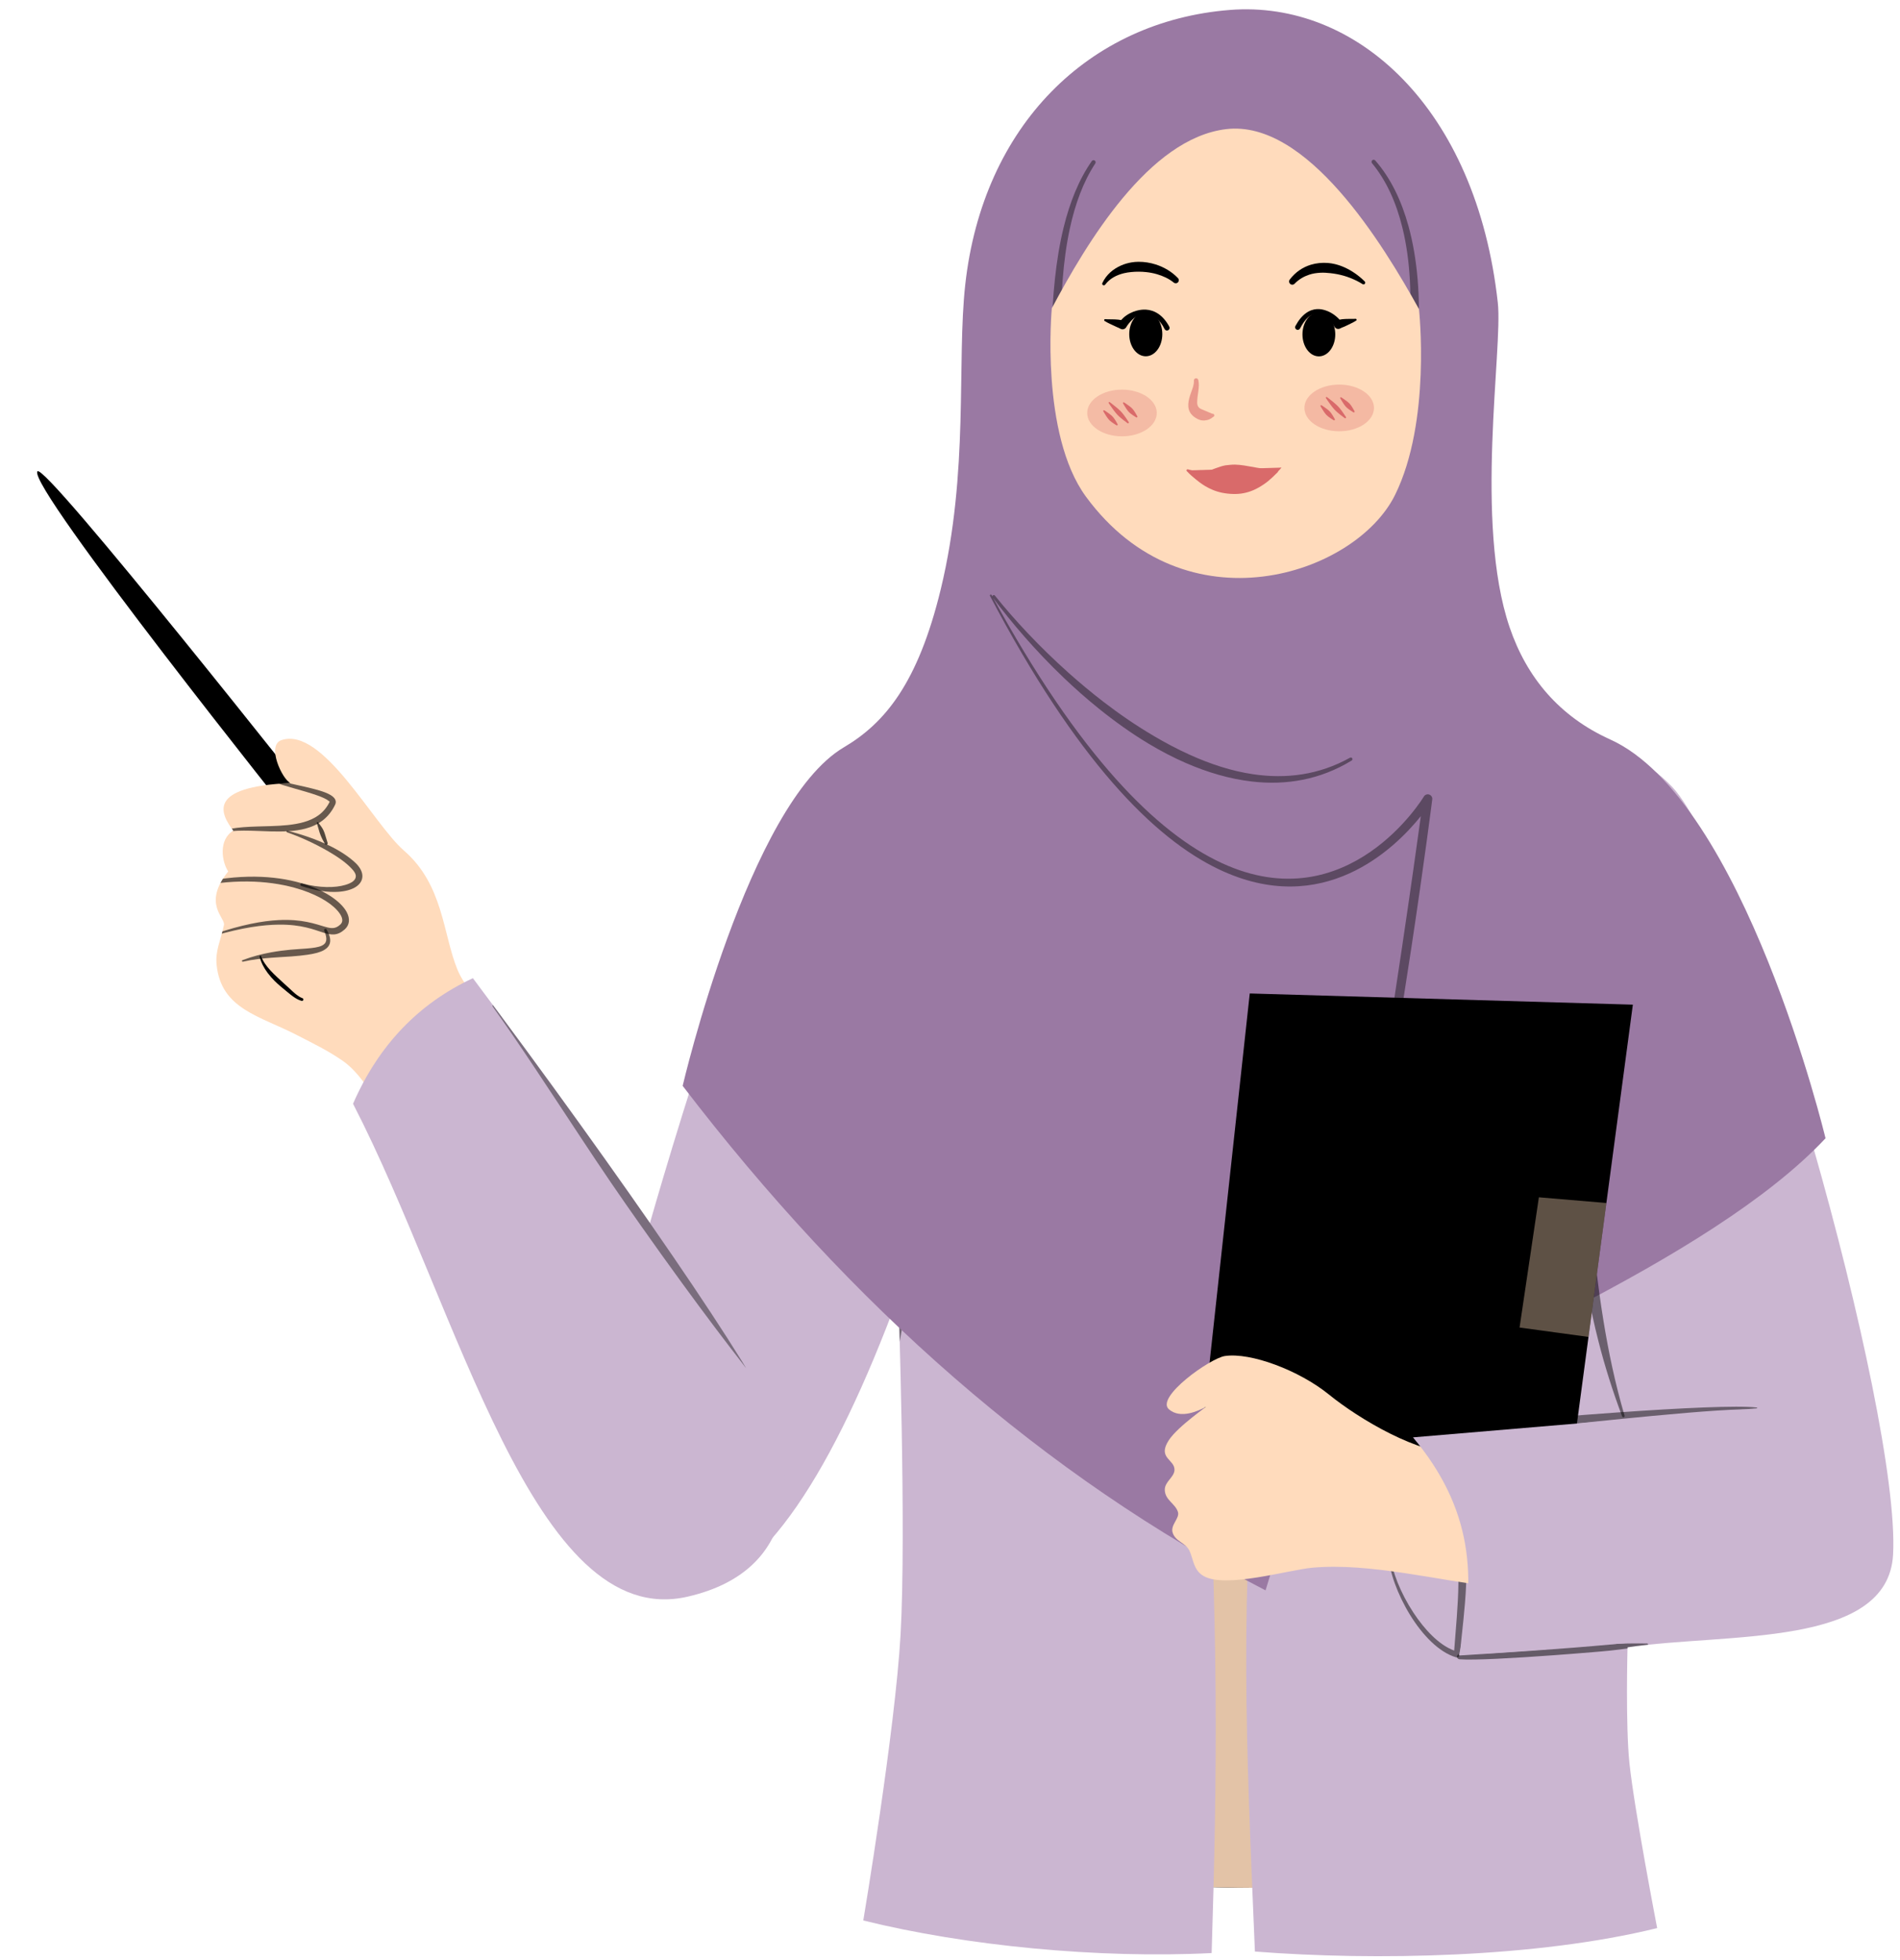 <?xml version="1.0" encoding="UTF-8"?>
<!DOCTYPE svg PUBLIC '-//W3C//DTD SVG 1.0//EN'
          'http://www.w3.org/TR/2001/REC-SVG-20010904/DTD/svg10.dtd'>
<svg clip-rule="evenodd" fill-rule="evenodd" height="3709.3" preserveAspectRatio="xMidYMid meet" stroke-linejoin="round" stroke-miterlimit="2" version="1.0" viewBox="143.3 144.6 3595.0 3709.3" width="3595.0" xmlns="http://www.w3.org/2000/svg" xmlns:xlink="http://www.w3.org/1999/xlink" zoomAndPan="magnify"
><g
  ><g
    ><path d="M20500 0H24500V4000H20500z" fill="none" transform="translate(-20500 .3)"
      /><g
      ><g
        ><g id="change1_13"
          ><path d="M1968.06,1567.17L2708.14,1540.71L2849.88,3669.22C2544.61,3710.73 2121.19,3712.18 1847.28,3648.91L1968.06,1567.17Z" transform="translate(37.107 -155.827) scale(1.047)"
          /></g
          ><g id="change2_1"
          ><path d="M1968.06,1567.17L2708.14,1540.71L2849.88,3669.22C2544.61,3710.73 2121.19,3712.18 1847.28,3648.91L1968.06,1567.17Z" fill="#ffdbbc" fill-opacity=".89" transform="translate(37.107 -155.827) scale(1.047)"
          /></g
          ><g transform="translate(37.107 -155.827) scale(1.047)"
          ><g id="change3_1"
            ><path d="M1661.53,3757.64C1661.53,3757.64 1719.18,3414.18 1728.93,3240.67C1739.49,3052.62 1724.89,2629.3 1724.89,2629.3C1607.17,2946.68 1481.45,3143.45 1341.15,3170.69L1268.38,2523.91C1268.38,2523.91 1461.34,1832.83 1573.74,1709.96C1649.33,1627.34 1922.9,1560.63 2099.5,1468.59L2687.59,1483.89C2827.08,1563.75 3035.08,1614.93 3123.45,1709.05C3255.89,1850.09 3536.03,2836.93 3522.56,3096.08C3513.76,3265.33 3221.6,3237.47 3042.66,3263.95C3042.66,3263.95 3038.83,3404.23 3046.16,3473.81C3055.09,3558.39 3096.19,3771.4 3096.19,3771.4C2879.4,3824.75 2587.45,3830.77 2369.27,3813.78C2353.22,3429.91 2340.6,3184.07 2377.94,2783.39C2489.97,2464.47 2600.72,2013.76 2638.15,1582.94L2087.85,1574.32C2052.83,2123.52 2179.26,2447.01 2277.57,2788.24C2304.4,3215.61 2301.22,3492.7 2291.08,3816.52C2087.8,3826.82 1847.1,3803.64 1661.53,3757.64Z" fill="#cbb6d1"
            /></g
            ><clipPath id="a"
            ><path d="M1661.53,3757.64C1661.53,3757.64 1719.18,3414.18 1728.93,3240.67C1739.49,3052.62 1724.89,2629.3 1724.89,2629.3C1607.17,2946.68 1481.45,3143.45 1341.15,3170.69L1268.38,2523.91C1268.38,2523.91 1461.34,1832.83 1573.74,1709.96C1649.33,1627.34 1922.9,1560.63 2099.5,1468.59L2687.59,1483.89C2827.08,1563.75 3035.08,1614.93 3123.45,1709.05C3255.89,1850.09 3536.03,2836.93 3522.56,3096.08C3513.76,3265.33 3221.6,3237.47 3042.66,3263.95C3042.66,3263.95 3038.83,3404.23 3046.16,3473.81C3055.09,3558.39 3096.19,3771.4 3096.19,3771.4C2879.4,3824.75 2587.45,3830.77 2369.27,3813.78C2353.22,3429.91 2340.6,3184.07 2377.94,2783.39C2489.97,2464.47 2600.72,2013.76 2638.15,1582.94L2087.85,1574.32C2052.83,2123.52 2179.26,2447.01 2277.57,2788.24C2304.4,3215.61 2301.22,3492.7 2291.08,3816.52C2087.8,3826.82 1847.1,3803.64 1661.53,3757.64Z"
            /></clipPath
            ><g clip-path="url(#a)"
            ><g id="change4_2"
              ><path d="M2160.16,1453.64L1845.68,1722.17L1960.56,1852.85L1841.37,1943.32L2317.76,2873.09L2802.05,2130.13L2710.59,1961.54L2834,1788.55L2586.08,1451.37L2160.16,1453.64Z" fill="#9a79a3"
              /></g
              ><clipPath id="b"
              ><path d="M2160.16,1453.64L1845.68,1722.17L1960.56,1852.85L1841.37,1943.32L2317.76,2873.09L2802.05,2130.13L2710.59,1961.54L2834,1788.55L2586.08,1451.37L2160.16,1453.64Z"
              /></clipPath
              ><g clip-path="url(#b)" fill-opacity=".4" id="change1_2"
              ><path d="M1990.17,1564.28C1998.26,1574.03 2005.4,1583.97 2013.39,1593.8C2018.78,1600.42 2024.44,1606.61 2030.31,1612.84C2035.5,1617.69 2040.63,1622.64 2046.32,1626.96C2051.99,1631.26 2058.07,1635 2064.23,1638.58C2069.17,1641.45 2074.18,1644.1 2079.33,1646.57C2087.08,1650.28 2094.88,1653.48 2102.89,1656.49C2106.07,1658.12 2109.99,1656.86 2111.62,1653.67C2113.25,1650.49 2111.99,1646.57 2108.8,1644.94C2104.26,1641.91 2099.93,1638.74 2095.49,1635.52C2090.23,1631.69 2085.19,1627.72 2080.03,1623.74C2074.92,1619.8 2069.92,1615.79 2064.86,1611.79C2062.17,1609.67 2059.49,1607.55 2056.74,1605.52C2052.59,1602.44 2048.3,1599.62 2044.18,1596.52C2039.46,1593.29 2034.95,1589.94 2030.33,1586.6C2023.17,1581.43 2016.2,1576.45 2008.97,1571.39C2003.72,1567.73 1998.59,1564.32 1993.2,1560.87C1992.26,1560.03 1990.82,1560.12 1989.98,1561.06C1989.14,1562 1989.23,1563.44 1990.17,1564.28Z"
                /><path d="M2629.41,1633.54C2633.25,1632.87 2636.69,1631.71 2640.5,1630.26C2645.81,1628.23 2650.55,1625.78 2655.52,1623.68C2659.88,1621.46 2664.15,1619.46 2668.28,1616.85C2670.98,1615.14 2673.57,1613.26 2675.98,1611.17C2679.62,1608.03 2682.89,1604.55 2686.04,1600.91C2690.85,1595.36 2694.88,1589.63 2699.18,1583.68C2701.77,1581.2 2701.86,1577.09 2699.39,1574.51C2696.91,1571.92 2692.8,1571.83 2690.22,1574.3C2684.29,1578.2 2678.38,1581.47 2672.45,1585.36C2668.61,1587.88 2664.81,1590.34 2661.19,1593.16C2658.8,1595.02 2656.55,1597.05 2654.37,1599.15C2651.01,1602.4 2648.16,1605.88 2644.89,1609.22C2640.9,1613.98 2637.22,1618.97 2632.86,1623.8C2631.03,1625.84 2629.47,1627.69 2627.47,1629.41C2626.33,1629.94 2625.84,1631.3 2626.37,1632.44C2626.91,1633.59 2628.27,1634.08 2629.41,1633.54Z"
              /></g
              ><g id="change1_8"
              ><path d="M2160.16,1453.64L1845.68,1722.17L1960.56,1852.85L1841.37,1943.32L2317.76,2873.09L2802.05,2130.13L2710.59,1961.54L2834,1788.55L2586.08,1451.37L2160.16,1453.64Z" fill-opacity=".2"
              /></g
              ><g id="change1_9"
              ><path d="M2738.87,3285.6C2765.31,3287.6 2836.93,3283.57 2909.16,3278.29C2933.36,3276.51 2957.63,3274.63 2980.28,3272.71C2990.84,3271.81 3001.05,3271 3010.72,3269.97C3022.94,3268.66 3034.27,3267.23 3044.44,3265.83C3058.09,3263.94 3069.48,3261.99 3078.08,3260.79C3079.1,3260.72 3079.87,3259.84 3079.81,3258.83C3079.74,3257.81 3078.86,3257.03 3077.84,3257.1C3069.14,3257 3057.56,3256.76 3043.74,3257.05C3033.48,3257.26 3022.05,3257.68 3009.77,3258.38C2999.44,3258.97 2988.55,3259.9 2977.26,3260.8C2953.08,3262.71 2927.15,3264.93 2901.47,3267.02C2832.25,3272.65 2764.93,3277.65 2739.52,3276.08C2736.89,3275.9 2734.61,3277.88 2734.43,3280.51C2734.25,3283.14 2736.24,3285.42 2738.87,3285.6Z" fill-opacity=".5"
              /></g
              ><g id="change1_10"
              ><path d="M1715.43,2770.17C1725.36,2726.03 1732.67,2684.95 1737.78,2645.43C1741.49,2616.71 1744.11,2588.83 1745.79,2561.23C1747.34,2535.79 1748.18,2510.59 1748.33,2485.22C1748.43,2468.46 1748.17,2451.63 1747.74,2434.6C1746.98,2403.92 1745.62,2372.62 1744.07,2339.91C1742.65,2309.76 1740.93,2278.48 1739.5,2245.38C1739.48,2243.84 1738.22,2242.61 1736.68,2242.63C1735.14,2242.66 1733.91,2243.92 1733.93,2245.46C1733.41,2278.6 1733.08,2309.95 1732.93,2340.15C1732.77,2372.82 1732.67,2404.08 1732.33,2434.7C1732.14,2451.64 1731.85,2468.36 1731.54,2485.02C1731.08,2510.14 1730.43,2535.1 1729.2,2560.33C1727.87,2587.63 1725.97,2615.25 1723.09,2643.74C1719.12,2683.03 1713.48,2723.98 1705.12,2768.03C1704.53,2770.87 1706.36,2773.66 1709.2,2774.26C1712.05,2774.85 1714.84,2773.01 1715.43,2770.17Z" fill-opacity=".44"
              /></g
            ></g
          ></g
          ><g transform="rotate(-26.642 652.543 1244.763) scale(1.564)"
          ><g id="change1_4"
            ><path d="M602.921,1744.04C602.921,1744.04 64.625,1178.74 80.364,1149.99C91.121,1130.34 645.026,1719.02 645.026,1719.02L602.921,1744.04Z" transform="matrix(.57 .351 -.351 .57 584.192 -132.528)"
            /></g
            ><g id="change2_4"
            ><path d="M258.586,1432.85C248.206,1407.68 249.903,1377.97 236.515,1353.78C225.54,1333.95 214.592,1320 201.376,1301.81C171.361,1260.49 133.33,1232.49 152.365,1182.13C158.522,1165.84 169.723,1158.22 181.952,1142.94C187.676,1135.78 169.712,1108.26 215.655,1087.27C213.905,1073.49 222.011,1047.63 243.241,1045.92C238.69,1020.61 237.78,983.787 330.886,1025.44C324.006,1017.4 325.117,971.264 344.649,974.176C396.62,981.924 397.978,1114.03 417.025,1160.17C441.174,1218.67 413.693,1271.48 410.241,1318.06C408.595,1340.27 417.798,1363.6 415.597,1385.92L258.586,1432.85Z" fill="#ffdbbc"
            /></g
            ><clipPath id="c"
            ><path d="M258.586,1432.85C248.206,1407.68 249.903,1377.97 236.515,1353.78C225.54,1333.95 214.592,1320 201.376,1301.81C171.361,1260.49 133.33,1232.49 152.365,1182.13C158.522,1165.84 169.723,1158.22 181.952,1142.94C187.676,1135.78 169.712,1108.26 215.655,1087.27C213.905,1073.49 222.011,1047.63 243.241,1045.92C238.69,1020.61 237.78,983.787 330.886,1025.44C324.006,1017.4 325.117,971.264 344.649,974.176C396.62,981.924 397.978,1114.03 417.025,1160.17C441.174,1218.67 413.693,1271.48 410.241,1318.06C408.595,1340.27 417.798,1363.6 415.597,1385.92L258.586,1432.85Z"
            /></clipPath
            ><g clip-path="url(#c)"
            ><g id="change1_21"
              ><path d="M313.851,1015.33C320.669,1023.94 340.543,1040.16 353.15,1053.35C357.492,1057.89 360.947,1062 362.431,1065.29C362.814,1066.14 363.469,1066.76 362.905,1067.17C350.618,1076.47 337.496,1077.51 323.966,1074.91C311.579,1072.54 298.82,1067.16 286.05,1061.26C265.934,1051.95 245.836,1041.62 227.604,1039.55C227.066,1039.46 226.564,1039.84 226.483,1040.37C226.402,1040.91 226.773,1041.41 227.311,1041.5C245.084,1044.82 263.933,1056.71 283.205,1066.98C296.232,1073.92 309.424,1080.2 322.384,1082.87C338.06,1086.1 353.342,1084.11 367.458,1073.1C369.938,1071.13 370.855,1068.47 370.049,1065.14C369.348,1062.25 367.021,1058.52 363.369,1054.5C351.292,1041.18 324.784,1022.7 316.343,1013.23C315.765,1012.55 314.737,1012.46 314.049,1013.03C313.361,1013.61 313.273,1014.64 313.851,1015.33Z" fill-opacity=".59"
              /></g
              ><g id="change1_26"
              ><path d="M162.943,1083.88C213.084,1094.44 249.24,1113.7 272.908,1133.14C291.071,1148.05 301.758,1163.01 305.24,1174.4C307.61,1182.14 306.924,1188.02 301.175,1189.52C293.639,1191.55 289.684,1188.92 284.207,1184.33C275.92,1177.37 264.957,1166.25 239.965,1156.19C223.01,1149.36 199.537,1143.07 165.952,1138.89C165.44,1138.81 164.959,1139.13 164.878,1139.6C164.797,1140.07 165.146,1140.51 165.657,1140.58C198.546,1146.04 221.342,1153.21 237.763,1160.53C261.437,1171.08 271.606,1182.08 279.386,1188.99C286.861,1195.63 292.581,1198.78 303.219,1196.17C310.425,1194.37 314.384,1188.93 314.213,1180.87C313.945,1168.19 302.355,1147.69 277.614,1128.24C252.967,1108.86 215.183,1090.38 163.59,1081.11C162.753,1080.94 161.929,1081.43 161.75,1082.2C161.572,1082.96 162.106,1083.72 162.943,1083.88Z" fill-opacity=".59" transform="matrix(1.05 0 0 1.149 -8.206 -161.241)"
              /></g
              ><g id="change1_22"
              ><path d="M286.759,1142.66C299.268,1155.41 312.268,1164.22 323.592,1169.01C331.183,1172.23 338.082,1173.58 343.609,1173.35C349.074,1173.12 353.342,1171.23 356.145,1168.15C359.82,1164.12 361.185,1157.66 358.463,1148.71C354.955,1138.28 348.365,1126.71 340.119,1115.71C328.318,1099.98 313.425,1085.37 301.864,1075.52C301.465,1075.14 300.841,1075.17 300.471,1075.57C300.101,1075.96 300.123,1076.59 300.522,1076.96C311.016,1087.59 324.011,1103.4 334.615,1119.58C341.685,1130.36 347.743,1141.26 350.638,1151.17C352.158,1155.88 352.31,1159.48 350.84,1162.02C348.468,1166.11 342.619,1166.72 335.04,1165.39C322.411,1163.17 305.556,1154.92 288.998,1140.3C288.345,1139.68 287.314,1139.71 286.696,1140.36C286.078,1141.02 286.106,1142.05 286.759,1142.66Z" fill-opacity=".59"
              /></g
              ><g id="change1_23"
              ><path d="M287.256,1203.52C286.633,1214.41 283.198,1218.53 276.534,1218.32C271.804,1218.18 265.899,1216.07 258.798,1213.24C253.374,1211.09 247.36,1208.38 240.705,1205.77C233.787,1203.05 226.215,1200.4 218.163,1198.03C207.211,1194.8 195.407,1192.29 183.031,1190.95C182.495,1190.86 181.984,1191.21 181.89,1191.75C181.797,1192.29 182.156,1192.8 182.692,1192.89C194.57,1195.76 205.617,1199.99 215.998,1204.22C223.663,1207.34 230.859,1210.57 237.626,1213.38C244.318,1216.16 250.582,1218.51 256.196,1220.38C264.375,1223.1 271.31,1224.63 276.636,1224.28C285.724,1223.69 291.296,1218.4 290.512,1203.52C290.514,1202.62 289.786,1201.89 288.888,1201.89C287.989,1201.89 287.258,1202.62 287.256,1203.52Z" fill-opacity=".59"
              /></g
              ><g id="change1_19"
              ><path d="M648.529,2091.97C645.028,2090.72 641.722,2088.63 638.536,2086.24C633.572,2082.52 628.991,2078.01 624.858,2074.17C621.466,2071.1 617.939,2067.87 614.309,2064.58C610.879,2061.48 607.419,2058.25 603.943,2055.01C599.391,2050.76 594.864,2046.44 590.706,2041.88C583.535,2034.01 577.332,2025.65 573.798,2016.19C573.582,2015.48 572.83,2015.08 572.12,2015.29C571.409,2015.51 571.008,2016.26 571.223,2016.97C573.668,2027.35 578.82,2037.11 585.526,2046.14C589.371,2051.32 593.698,2056.25 598.299,2060.85C601.748,2064.3 605.385,2067.51 608.982,2070.61C612.715,2073.83 616.466,2076.84 620.012,2079.77C624.567,2083.45 629.622,2087.82 635.055,2091.27C638.899,2093.72 642.903,2095.74 647.016,2096.83C648.357,2097.25 649.784,2096.5 650.201,2095.16C650.618,2093.82 649.869,2092.39 648.529,2091.97Z" transform="scale(.669) rotate(26.642 920.073 1338.519)"
              /></g
              ><g id="change1_11"
              ><path d="M694.032,1811.03C692.737,1807.09 691.873,1804 691.09,1801.37C690.638,1799.85 690.241,1798.51 689.856,1797.27C689.34,1795.6 688.9,1794.11 688.379,1792.68C687.821,1791.14 687.227,1789.65 686.441,1788.08C685.555,1786.31 684.481,1784.47 683.013,1782.29C681.471,1780 679.564,1777.54 677.04,1774.33C676.691,1773.67 675.876,1773.42 675.221,1773.77C674.565,1774.12 674.316,1774.93 674.665,1775.59C675.525,1778.31 676.137,1780.55 676.763,1782.61C677.594,1785.34 678.2,1787.51 678.776,1789.48C679.154,1790.77 679.471,1791.94 679.847,1793.07C680.452,1794.88 681.09,1796.58 681.851,1798.47C682.576,1800.26 683.444,1802.18 684.596,1804.47C685.818,1806.9 687.373,1809.65 689.393,1813.11C689.969,1814.39 691.476,1814.97 692.756,1814.39C694.036,1813.81 694.608,1812.31 694.032,1811.03Z" fill-opacity=".68" transform="scale(.669) rotate(26.642 920.073 1338.519)"
              /></g
            ></g
            ><g transform="matrix(1 0 0 .937 0 84.571)"
            ><g id="change3_2"
              ><path d="M224.592,1410.49C227.699,1708.82 132.963,2124.97 319.194,2173.12C456.636,2208.65 498.835,2089.27 508.026,2021.51C516.185,1961.36 474.441,1645.31 422.321,1334.97C350.643,1332.74 284.577,1357.17 224.592,1410.49Z" fill="#cbb6d1"
              /></g
              ><clipPath id="d"
              ><path d="M224.592,1410.49C227.699,1708.82 132.963,2124.97 319.194,2173.12C456.636,2208.65 498.835,2089.27 508.026,2021.51C516.185,1961.36 474.441,1645.31 422.321,1334.97C350.643,1332.74 284.577,1357.17 224.592,1410.49Z"
              /></clipPath
              ><g clip-path="url(#d)" id="change1_5"
              ><path d="M512.62,1940.68C504.416,1881.82 496.992,1811.08 488.559,1737.8C485.465,1710.92 482.21,1683.71 478.705,1656.63C476.359,1638.52 473.835,1620.48 471.229,1602.63C466.739,1571.89 461.998,1541.75 457.215,1512.84C449.02,1463.31 440.501,1417.55 432.391,1378.8C432.18,1377.61 431.106,1376.83 429.996,1377.06C428.885,1377.28 428.154,1378.43 428.365,1379.61C436.798,1435.99 444.231,1507.09 452.663,1582.46C455.157,1604.75 457.77,1627.39 460.624,1650.12C463.452,1672.64 466.564,1695.22 469.712,1717.64C473.996,1748.14 478.476,1778.31 483.021,1807.52C490.56,1855.98 498.422,1901.72 505.949,1941.92C506.267,1943.88 508.02,1945.2 509.861,1944.86C511.702,1944.52 512.938,1942.65 512.62,1940.68Z" fill-opacity=".4"
              /></g
            ></g
          ></g
          ><g
          ><g
            ><g transform="matrix(1.56 0 0 1.388 1405.675 -247.553)"
              ><g id="change4_1"
                ><path d="M214.365,1301.22C263.9,1268.38 304.209,1213.98 331.85,1085.64C366.307,925.645 351.08,776.711 361.527,670.571C382.89,453.504 511.606,311.275 682.511,296.085C835.555,282.483 981.402,429.271 1007.47,695.314C1013.65,758.385 978.651,994.724 1021.71,1137.43C1042.56,1206.53 1082.44,1259.41 1143.62,1290.49C1306.28,1373.12 1404.95,1834.26 1404.95,1834.26C1265.1,2002.02 934.334,2149.94 782.306,2242.66L725.755,2450.55C457.676,2294.91 223.189,2063 18.78,1762.79C18.78,1762.79 98.68,1377.92 214.365,1301.22Z" fill="#9a79a3"
                /></g
                ><clipPath id="e"
                ><path d="M214.365,1301.22C263.9,1268.38 304.209,1213.98 331.85,1085.64C366.307,925.645 351.08,776.711 361.527,670.571C382.89,453.504 511.606,311.275 682.511,296.085C835.555,282.483 981.402,429.271 1007.47,695.314C1013.65,758.385 978.651,994.724 1021.71,1137.43C1042.56,1206.53 1082.44,1259.41 1143.62,1290.49C1306.28,1373.12 1404.95,1834.26 1404.95,1834.26C1265.1,2002.02 934.334,2149.94 782.306,2242.66L725.755,2450.55C457.676,2294.91 223.189,2063 18.78,1762.79C18.78,1762.79 98.68,1377.92 214.365,1301.22Z"
                /></clipPath
                ><g clip-path="url(#e)"
                ><g id="change1_15"
                  ><path d="M394.789,1096.83C417.295,1131.02 446.801,1169.8 481.057,1206.55C494.402,1220.87 508.468,1234.86 523.115,1248.15C542.629,1265.85 563.122,1282.37 584.321,1296.63C598.868,1306.42 613.753,1315.15 628.822,1322.54C655.354,1335.54 682.45,1344.47 709.336,1347.93C750.915,1353.29 792.012,1345.53 830.177,1319.33C831.124,1318.7 831.444,1317.34 830.892,1316.27C830.34,1315.21 829.122,1314.85 828.175,1315.47C790.411,1339.11 750.517,1344.62 710.501,1337.96C684.641,1333.66 658.775,1324.17 633.314,1311.19C618.736,1303.75 604.298,1295.18 590.074,1285.75C569.188,1271.91 548.775,1256.23 529.273,1239.37C514.546,1226.63 500.311,1213.28 486.727,1199.65C451.673,1164.46 420.981,1127.42 397.52,1094.47C396.94,1093.62 395.857,1093.46 395.103,1094.11C394.35,1094.76 394.209,1095.98 394.789,1096.83Z" fill-opacity=".4"
                  /></g
                  ><g id="change1_20"
                  ><path d="M9678.07,5746.04C9884.36,6170.03 10069,6371.04 10223.3,6450.56C10471.5,6578.53 10642.6,6397.35 10704.7,6313.64C10696.7,6376.93 10680.7,6500.47 10659.7,6653.03C10636.3,6823.54 10606.6,7030.3 10573.7,7229.59C10532.1,7481.4 10485.8,7721.32 10440.3,7860.82C10439.2,7864.3 10440.9,7868.15 10444.1,7869.4C10447.3,7870.64 10450.9,7868.83 10452,7865.34C10498.9,7725.83 10548.4,7485.63 10592.1,7233.23C10626.5,7034.01 10657.7,6827.23 10681.6,6656.58C10713,6432.38 10731.9,6270.58 10731.9,6270.58C10732.6,6265.09 10729.6,6259.84 10724.8,6258.01C10720,6256.17 10714.6,6258.25 10712,6262.99C10712,6262.99 10532.9,6585.85 10230.3,6434.45C10076.6,6357.58 9891.76,6160.78 9681.91,5743.81C9681.35,5742.66 9680.02,5742.23 9678.96,5742.84C9677.9,5743.46 9677.5,5744.89 9678.07,5746.04Z" fill-opacity=".4" transform="matrix(.509 0 0 .529 -4534.6 -1944.78)"
                  /></g
                ></g
              ></g
              ><g id="change1_1"
              ><path d="M480.031,712.099C479.857,670.639 482.146,628.312 490.323,590.269C496.37,562.133 505.612,536.356 519.486,515.062C520.24,513.941 519.95,512.413 518.839,511.653C517.728,510.892 516.214,511.185 515.461,512.306C500.596,533.752 490.331,559.924 483.301,588.625C473.901,627.002 470.329,669.898 469.308,711.989C469.278,714.975 471.656,717.424 474.616,717.454C477.575,717.485 480.002,715.085 480.031,712.099Z" fill-opacity=".4" transform="matrix(1.649 0 0 1.634 1359.051 -387.681)"
              /></g
              ><g id="change1_12"
              ><path d="M471.391,716.373C467.954,672.894 469.736,628.315 479.42,589.012C486.684,559.532 498.362,533.019 515.582,512.14C516.426,511.087 517.959,510.924 519.003,511.776C520.047,512.628 520.209,514.175 519.365,515.228C503.25,535.918 492.681,561.924 486.439,590.672C478.04,629.35 477.53,672.968 482.068,715.366C482.344,718.34 480.177,720.979 477.23,721.257C474.284,721.535 471.667,719.346 471.391,716.373Z" fill-opacity=".4" transform="matrix(-1.648 .042 .042 1.633 3573.61 -409.729)"
              /></g
              ><g id="change2_2"
              ><path d="M473.688,682.307C513.271,607.275 584.982,485.312 673.954,474.804C766.439,463.88 853.375,607.439 894.976,683.205C894.976,683.205 909.335,813.314 867.427,898.625C821.889,991.323 626.682,1056.77 512.943,900.527C460.106,827.946 473.688,682.307 473.688,682.307Z" fill="#ffdbbc" transform="matrix(1.649 0 0 1.634 1352.32 -386.92)"
              /></g
              ><g
              ><g fill="#d96a6a" id="change5_4"
                ><path d="M1486.72,2034.71C1506.85,2047.46 1534.59,2054.15 1573.76,2019.6" transform="matrix(1.88 .285 -.233 1.726 71.468 -2897.493)"
                  /><path d="M1486.72,2034.71C1493.97,2041.24 1502.22,2046.86 1512.64,2049.72C1518.92,2051.44 1525.77,2051.87 1533.35,2050.85C1536.65,2050.41 1540.07,2049.64 1543.54,2048.31C1546.64,2047.12 1549.78,2045.55 1552.87,2043.46C1556.18,2041.22 1559.33,2038.55 1562.56,2035.32C1563.89,2033.98 1565.14,2032.66 1566.42,2031.12C1569.19,2027.79 1571.61,2024.42 1574.33,2020.38C1574.73,2020.03 1574.8,2019.39 1574.48,2018.96C1574.16,2018.53 1573.58,2018.47 1573.18,2018.82C1568.35,2021.24 1564.09,2022.79 1559.75,2024.66C1555.12,2026.65 1550.96,2028.21 1546.89,2029.75C1545.18,2030.39 1543.54,2031.02 1541.94,2031.67C1540.27,2032.34 1538.67,2033.01 1537.11,2033.66C1531.84,2035.86 1527.07,2037.58 1522.38,2038.52C1508.77,2041.23 1497.2,2039.14 1486.72,2034.71Z" transform="matrix(1.88 .285 -.233 1.726 71.468 -2897.493)"
                /></g
                ><g fill="#d96a6a" id="change5_9"
                ><path d="M1488.6,2057.3C1504.48,2038.23 1516.37,2042.29 1523.8,2040.18C1543.17,2034.69 1563.65,2024.72 1579.21,2031" transform="matrix(1.822 -.545 -.469 -1.677 643.096 5296.073)"
                  /><path d="M1487.77,2056.48C1492.39,2046.8 1497.08,2041.6 1501.92,2037.78C1509.69,2031.64 1516.67,2031.94 1521.43,2029.54C1523.48,2028.76 1525.48,2027.79 1527.58,2027.05C1529.72,2026.3 1531.9,2025.65 1534.1,2025.15C1537.63,2024.35 1541.08,2023.85 1544.59,2023.53C1548.46,2023.17 1552,2022.98 1555.67,2023.24C1565.02,2023.89 1572.64,2025.67 1579.21,2031C1575.32,2030.76 1571.96,2031.55 1568.02,2032.77C1563.87,2034.06 1560.26,2036.21 1555.94,2038.42C1551.95,2040.46 1548.18,2042.79 1543.97,2044.89C1541.18,2046.28 1538.38,2047.62 1535.45,2048.62C1532.39,2049.66 1529.24,2050.17 1526.16,2050.82C1523.05,2051.19 1519.53,2051.09 1515.24,2050.8C1511.89,2050.56 1508.27,2049.83 1503.47,2051.33C1499.3,2052.64 1494.92,2054.27 1489.42,2058.12C1489,2058.62 1488.29,2058.67 1487.84,2058.22C1487.38,2057.76 1487.35,2056.99 1487.77,2056.48Z" transform="matrix(1.822 -.545 -.469 -1.677 643.096 5296.073)"
                /></g
                ><g
                ><g id="change1_16"
                  ><path d="M798.032,703.875C798.856,703.69 799.756,703.536 800.715,703.433C802.827,703.205 805.045,703.146 807.23,703.106C809.832,703.058 812.04,703.144 813.535,702.965C814.065,702.771 814.651,703.047 814.843,703.582C815.035,704.116 814.762,704.707 814.233,704.901C813.064,705.673 811.33,706.581 809.205,707.606C806.956,708.691 804.588,709.868 802.339,710.853C800.815,711.52 799.459,712.053 798.623,712.613C796.697,713.672 794.29,713.07 793.076,711.226C792.206,709.726 791.218,708.322 790.144,707.001C787.479,703.727 784.479,700.812 780.836,699.266C778.522,698.284 776.048,697.767 773.565,697.85C766.579,698.084 759.719,702.798 754.677,712.95C754.012,714.244 752.431,714.75 751.149,714.079C749.867,713.408 749.366,711.813 750.031,710.519C756.404,698.525 765,693.832 773.363,693.348C776.438,693.17 779.48,693.588 782.487,694.399C787.254,695.686 791.855,698.03 795.769,701.549C796.571,702.271 797.32,703.053 798.032,703.875Z" transform="matrix(-1.9 0 0 1.883 3780.817 -575.127)"
                  /></g
                  ><g id="change1_17"
                  ><path d="M797.968,703.805C797.838,703.657 797.706,703.511 797.572,703.367C793.546,699.055 788.855,696.11 784.082,694.502C781.201,693.531 778.317,693.007 775.384,693.189C768.038,693.644 760.341,698.274 753.982,710.213C753.317,711.507 753.818,713.102 755.1,713.773C756.383,714.444 757.963,713.938 758.628,712.644C763.597,702.615 769.53,697.939 775.613,697.685C777.858,697.591 780.088,698.143 782.175,699.173C786.654,701.383 790.265,705.908 793.09,711.217C794.299,713.053 796.697,713.653 798.615,712.599C799.459,712.06 800.842,711.596 802.365,710.946C804.625,709.981 806.975,708.771 809.219,707.667C811.348,706.62 813.067,705.69 814.233,704.901C814.762,704.707 815.035,704.116 814.843,703.582C814.651,703.047 814.065,702.771 813.535,702.965C812.031,703.128 809.829,703.007 807.214,703.037C805.025,703.061 802.806,703.115 800.691,703.342C799.715,703.447 798.801,703.605 797.968,703.805Z" transform="matrix(1.9 0 0 1.883 1161.764 -575.811)"
                  /></g
                  ><g id="change1_18" transform="matrix(-1.886 0 0 1.677 3774.128 -437.745)"
                  ><ellipse cx="775.66" cy="724.251" rx="16.595" ry="24.996"
                  /></g
                  ><g id="change1_3"
                  ><path d="M741.048,666.634C746.901,660.495 754.578,655.828 763.006,653.1C768.539,651.309 774.392,650.386 780.137,650.412C782.493,650.422 784.835,650.615 787.119,651.006C790.659,651.613 794.072,652.579 797.257,653.977C805.503,657.599 812.262,663.412 816.089,671.587C816.553,672.359 816.308,673.366 815.542,673.835C814.777,674.303 813.779,674.056 813.315,673.283C808.711,667.15 802.058,663.692 794.619,661.872C792.277,661.299 789.869,660.967 787.403,660.705C784.999,660.449 782.556,660.343 780.086,660.351C777.644,660.358 775.183,660.472 772.727,660.738C769.032,661.138 765.359,661.813 761.806,662.864C755.701,664.671 749.936,667.322 745.201,671.188C743.956,672.344 742.014,672.263 740.868,671.006C739.722,669.749 739.803,667.79 741.048,666.634Z" transform="matrix(-1.9 0 0 1.883 3779.81 -584.759)"
                  /></g
                  ><g id="change1_6" transform="matrix(1.87 0 0 1.663 1188.247 -427.084)"
                  ><ellipse cx="775.66" cy="724.251" rx="16.595" ry="24.996"
                  /></g
                  ><g id="change1_25"
                  ><path d="M752.158,672.031C756.458,667.596 761.411,664.798 766.622,663.04C770.197,661.833 773.911,661.266 777.691,661.054C781.086,660.863 784.522,661.057 787.974,661.465C790.283,661.738 792.595,662.045 794.902,662.509C799.301,663.394 803.627,664.606 807.809,666.274C812.169,668.012 816.319,669.993 820.138,672.466C820.883,673.076 821.978,672.96 822.583,672.208C823.187,671.456 823.072,670.351 822.327,669.741C816.581,663.959 809.664,659.006 802.004,655.531C798.89,654.119 795.664,653.026 792.38,652.234C790.141,651.694 787.87,651.337 785.603,651.155C779.733,650.684 773.864,651.236 768.361,652.932C760.323,655.41 753.029,660.221 747.285,667.78C746.123,669.137 746.271,671.192 747.615,672.365C748.96,673.538 750.996,673.388 752.158,672.031Z" transform="matrix(1.884 0 0 1.867 1175.985 -573.492)"
                  /></g
                ></g
                ><g id="change5_1"
                ><path d="M643.549,757.936C643.809,763.117 641.158,768.78 639.299,774.424C637.696,779.289 636.72,784.073 637.199,788.376C637.823,793.976 640.968,798.767 648.184,802.352C649.416,802.862 650.655,803.398 651.966,803.624C653.284,803.851 654.573,803.909 655.911,803.846C657.762,803.48 659.389,803.43 661.056,802.637C662.828,801.793 664.011,801.121 665.534,799.806C666.546,799.553 667.164,798.518 666.913,797.497C666.662,796.476 665.637,795.852 664.625,796.106L657.303,792.938L652.961,791.125C648.676,789.564 647.382,786.808 647.313,783.378C647.144,775.061 650.549,764.92 648.63,757.167C648.42,755.752 647.111,754.776 645.708,754.988C644.306,755.2 643.339,756.521 643.549,757.936Z" fill="#d96a6a" fill-opacity=".58" transform="matrix(1.649 0 0 1.634 1341.07 -373.306)"
                /></g
                ><g
                ><g
                  ><g id="change5_2" transform="matrix(1.968 0 0 2.321 1094.102 -1004.502)"
                    ><ellipse cx="804.428" cy="827.647" fill="#d96a6a" fill-opacity=".3" rx="33.444" ry="19.034"
                    /></g
                    ><g id="change5_5"
                    ><path d="M783.4,807.179C783.4,807.179 785.212,809.539 787.978,812.591C788.988,813.706 790.078,814.883 791.306,816.028C791.899,816.581 792.539,817.109 793.182,817.612C793.863,818.145 794.55,818.622 795.225,819.094C796.14,819.732 796.974,820.288 797.777,820.808C800.174,822.361 801.749,823.289 801.749,823.289C802.21,823.69 802.883,823.828 803.252,823.597C803.621,823.366 803.547,822.853 803.086,822.452C803.086,822.452 802.104,821.153 800.421,819.153C799.858,818.484 799.251,817.785 798.548,817.015C798.028,816.446 797.503,815.867 796.903,815.285C796.335,814.734 795.734,814.181 795.092,813.659C793.763,812.578 792.369,811.591 791.044,810.673C787.417,808.159 784.56,806.453 784.56,806.453C784.16,806.105 783.576,805.985 783.256,806.186C782.936,806.386 783,806.831 783.4,807.179Z" fill="#d96a6a" transform="matrix(1.566 -.376 -.28 2.034 1641.307 -433.644)"
                    /></g
                    ><g id="change5_8"
                    ><path d="M783.4,807.179C783.4,807.179 785.212,809.539 787.978,812.591C788.988,813.706 790.078,814.883 791.306,816.028C791.899,816.581 792.539,817.109 793.182,817.612C793.863,818.145 794.55,818.622 795.225,819.094C796.14,819.732 796.974,820.288 797.777,820.808C800.174,822.361 801.749,823.289 801.749,823.289C802.21,823.69 802.883,823.828 803.252,823.597C803.621,823.366 803.547,822.853 803.086,822.452C803.086,822.452 802.104,821.153 800.421,819.153C799.858,818.484 799.251,817.785 798.548,817.015C798.028,816.446 797.503,815.867 796.903,815.285C796.335,814.734 795.734,814.181 795.092,813.659C793.763,812.578 792.369,811.591 791.044,810.673C787.417,808.159 784.56,806.453 784.56,806.453C784.16,806.105 783.576,805.985 783.256,806.186C782.936,806.386 783,806.831 783.4,807.179Z" fill="#d96a6a" transform="matrix(1.566 -.376 -.28 2.034 1678.614 -448.63)"
                    /></g
                    ><g id="change5_6"
                    ><path d="M783.446,807.219C783.446,807.219 785.346,809.665 788.101,812.699C789.123,813.824 790.235,815.02 791.458,816.16C792.053,816.716 792.691,817.241 793.332,817.743C794.004,818.268 794.692,818.745 795.359,819.21C796.254,819.833 797.095,820.392 797.883,820.901C800.209,822.401 801.803,823.336 801.803,823.336C802.12,823.612 802.653,823.628 802.993,823.371C803.332,823.114 803.35,822.682 803.033,822.405C803.033,822.405 801.995,821.049 800.315,819.061C799.745,818.387 799.117,817.667 798.414,816.898C797.89,816.326 797.352,815.735 796.753,815.155C796.182,814.6 795.58,814.047 794.94,813.526C793.624,812.456 792.232,811.472 790.921,810.566C787.386,808.122 784.513,806.412 784.513,806.412C784.238,806.173 783.775,806.159 783.481,806.381C783.186,806.604 783.171,806.98 783.446,807.219Z" fill="#d96a6a" transform="matrix(1.904 -.018 .015 2.346 1148.455 -981.563)"
                    /></g
                  ></g
                ></g
                ><g
                ><g
                  ><g id="change5_11" transform="matrix(1.968 0 0 2.321 683.11 -994.951)"
                    ><ellipse cx="804.428" cy="827.647" fill="#d96a6a" fill-opacity=".28" rx="33.444" ry="19.034"
                    /></g
                    ><g id="change5_3"
                    ><path d="M783.4,807.179C783.4,807.179 785.212,809.539 787.978,812.591C788.988,813.706 790.078,814.883 791.306,816.028C791.899,816.581 792.539,817.109 793.182,817.612C793.863,818.145 794.55,818.622 795.225,819.094C796.14,819.732 796.974,820.288 797.777,820.808C800.174,822.361 801.749,823.289 801.749,823.289C802.21,823.69 802.883,823.828 803.252,823.597C803.621,823.366 803.547,822.853 803.086,822.452C803.086,822.452 802.104,821.153 800.421,819.153C799.858,818.484 799.251,817.785 798.548,817.015C798.028,816.446 797.503,815.867 796.903,815.285C796.335,814.734 795.734,814.181 795.092,813.659C793.763,812.578 792.369,811.591 791.044,810.673C787.417,808.159 784.56,806.453 784.56,806.453C784.16,806.105 783.576,805.985 783.256,806.186C782.936,806.386 783,806.831 783.4,807.179Z" fill="#d96a6a" transform="matrix(1.566 -.376 -.28 2.034 1230.316 -424.094)"
                    /></g
                    ><g id="change5_7"
                    ><path d="M783.4,807.179C783.4,807.179 785.212,809.539 787.978,812.591C788.988,813.706 790.078,814.883 791.306,816.028C791.899,816.581 792.539,817.109 793.182,817.612C793.863,818.145 794.55,818.622 795.225,819.094C796.14,819.732 796.974,820.288 797.777,820.808C800.174,822.361 801.749,823.289 801.749,823.289C802.21,823.69 802.883,823.828 803.252,823.597C803.621,823.366 803.547,822.853 803.086,822.452C803.086,822.452 802.104,821.153 800.421,819.153C799.858,818.484 799.251,817.785 798.548,817.015C798.028,816.446 797.503,815.867 796.903,815.285C796.335,814.734 795.734,814.181 795.092,813.659C793.763,812.578 792.369,811.591 791.044,810.673C787.417,808.159 784.56,806.453 784.56,806.453C784.16,806.105 783.576,805.985 783.256,806.186C782.936,806.386 783,806.831 783.4,807.179Z" fill="#d96a6a" transform="matrix(1.566 -.376 -.28 2.034 1267.623 -439.079)"
                    /></g
                    ><g id="change5_10"
                    ><path d="M783.446,807.219C783.446,807.219 785.346,809.665 788.101,812.699C789.123,813.824 790.235,815.02 791.458,816.16C792.053,816.716 792.691,817.241 793.332,817.743C794.004,818.268 794.692,818.745 795.359,819.21C796.254,819.833 797.095,820.392 797.883,820.901C800.209,822.401 801.803,823.336 801.803,823.336C802.12,823.612 802.653,823.628 802.993,823.371C803.332,823.114 803.35,822.682 803.033,822.405C803.033,822.405 801.995,821.049 800.315,819.061C799.745,818.387 799.117,817.667 798.414,816.898C797.89,816.326 797.352,815.735 796.753,815.155C796.182,814.6 795.58,814.047 794.94,813.526C793.624,812.456 792.232,811.472 790.921,810.566C787.386,808.122 784.513,806.412 784.513,806.412C784.238,806.173 783.775,806.159 783.481,806.381C783.186,806.604 783.171,806.98 783.446,807.219Z" fill="#d96a6a" transform="matrix(1.904 -.018 .015 2.346 737.464 -972.012)"
                    /></g
                  ></g
                ></g
              ></g
            ></g
          ></g
          ><g id="change1_7"
          ><path d="M3037.25,2845.22C3019.92,2786.07 3008.27,2729.65 2999.18,2674.05C2993.85,2641.49 2989.56,2609.25 2985.59,2576.93C2982.93,2555.32 2980.44,2533.69 2977.87,2511.93C2974.07,2479.76 2970.23,2447.31 2966.26,2414.19C2960.6,2366.9 2954.28,2318.36 2946.98,2267.39C2946.57,2263.83 2943.34,2261.28 2939.79,2261.69C2936.23,2262.11 2933.68,2265.33 2934.1,2268.89C2937.28,2305.05 2939.73,2339.99 2942.36,2374.11C2945.12,2410.04 2947.83,2445.02 2951.1,2479.47C2952.89,2498.35 2954.81,2517.06 2957.17,2535.65C2960.74,2563.8 2965.08,2591.69 2970.16,2619.57C2975.76,2650.27 2982.43,2680.9 2990.33,2711.84C3001.61,2755.98 3015.59,2800.53 3032.92,2846.66C3033.32,2847.86 3034.62,2848.5 3035.81,2848.11C3037.01,2847.71 3037.65,2846.41 3037.25,2845.22Z" fill-opacity=".48" transform="translate(37.107 -155.827) scale(1.047)"
          /></g
          ><g id="change1_24"
          ><path d="M2611.17,3099.53C2611.86,3126.29 2626.77,3168.19 2649.53,3205.26C2671.81,3241.53 2701.73,3272.92 2732.77,3282.09C2734.3,3282.52 2735.94,3282.24 2737.24,3281.34C2738.55,3280.43 2739.38,3278.99 2739.51,3277.41C2743.56,3235.37 2749.16,3193.55 2750.91,3151.7C2752.68,3109.36 2750.59,3067.01 2739.39,3024.51C2727.62,2979.84 2705.75,2935.05 2667.99,2889.88C2686.77,2887.89 2719.05,2884.46 2759.29,2880.14C2791.57,2876.67 2828.96,2872.59 2868.65,2868.3C2939.67,2860.63 3018,2852.31 3087.47,2845.79C3175.1,2837.56 3248.53,2832.03 3275.19,2834.4C3276.24,2834.51 3277.18,2833.75 3277.3,2832.7C3277.41,2831.66 3276.65,2830.71 3275.6,2830.6C3242.76,2826.53 3138.38,2831.45 3023.87,2839.57C2946.96,2845.03 2865.49,2851.8 2798.13,2858C2711.27,2866 2647.89,2872.98 2647.89,2872.98C2644.34,2873.37 2641.31,2875.72 2640.06,2879.06C2638.8,2882.4 2639.53,2886.16 2641.95,2888.79C2685.59,2935.66 2710,2982.34 2723.17,3028.94C2745.82,3109.08 2735.34,3189.15 2729.38,3269.88C2702.18,3259.9 2676.16,3232.42 2655.72,3201.32C2632.39,3165.83 2616.41,3125.47 2614.89,3099.37C2614.85,3098.34 2613.98,3097.54 2612.95,3097.59C2611.93,3097.63 2611.13,3098.5 2611.17,3099.53Z" fill-opacity=".48" transform="translate(37.107 -155.827) scale(1.047)"
          /></g
          ><g transform="translate(37.107 -155.827) scale(1.047)"
          ><g id="change1_14"
            ><path d="M2359.95,2082.33L3052.27,2102.57L2936.06,2973.08L2267.64,2930.43L2359.95,2082.33Z"
            /></g
            ><clipPath id="f"
            ><path d="M2359.95,2082.33L3052.27,2102.57L2936.06,2973.08L2267.64,2930.43L2359.95,2082.33Z"
            /></clipPath
            ><g clip-path="url(#f)" id="change2_5"
            ><path d="M3032.14,2463.35L2882.45,2450.71L2847.52,2686.06L3000.79,2706.97L3032.14,2463.35Z" fill="#ffdbbc" fill-opacity=".37"
            /></g
          ></g
          ><g id="change2_3"
          ><path d="M2731.53,2898.28C2652.55,2900.66 2533.27,2831.74 2472.51,2783.68C2412.78,2736.45 2315.89,2701.27 2264.75,2708.79C2235.48,2713.09 2125.77,2789.05 2153.06,2812.33C2175.95,2831.86 2211.95,2815.59 2226.18,2807.94C2233.5,2804.01 2171.34,2845.08 2152.99,2872.38C2129.3,2907.64 2165,2909.59 2164.26,2930.4C2163.76,2944.61 2144.76,2952.95 2144.9,2968.9C2145.07,2988.88 2166.12,2995.86 2171.17,3012.17C2174.93,3024.31 2155.89,3037.24 2160.49,3052C2166.01,3069.68 2186.33,3071.88 2193.91,3087.01C2202.26,3103.66 2201.33,3124.68 2222.39,3136.62C2265.97,3161.32 2392.07,3124.54 2440.04,3120.39C2554.97,3110.44 2692.54,3145.88 2806.59,3158.18L2731.53,2898.28Z" fill="#ffdbbc" transform="matrix(.948 0 0 .973 313.849 74.741)"
          /></g
          ><g id="change3_3"
          ><path d="M2654.89,2884.55L3347.44,2826.02L3430.69,3157.06C3348,3215.32 3196.13,3241.84 3012.48,3258.87C2926.64,3266.83 2833.86,3272.71 2737.95,3278.79C2770.48,3138.62 2762.88,3013.21 2654.89,2884.55Z" fill="#cbb6d1" transform="translate(37.107 -155.827) scale(1.047)"
          /></g
        ></g
      ></g
    ></g
  ></g
></svg
>
